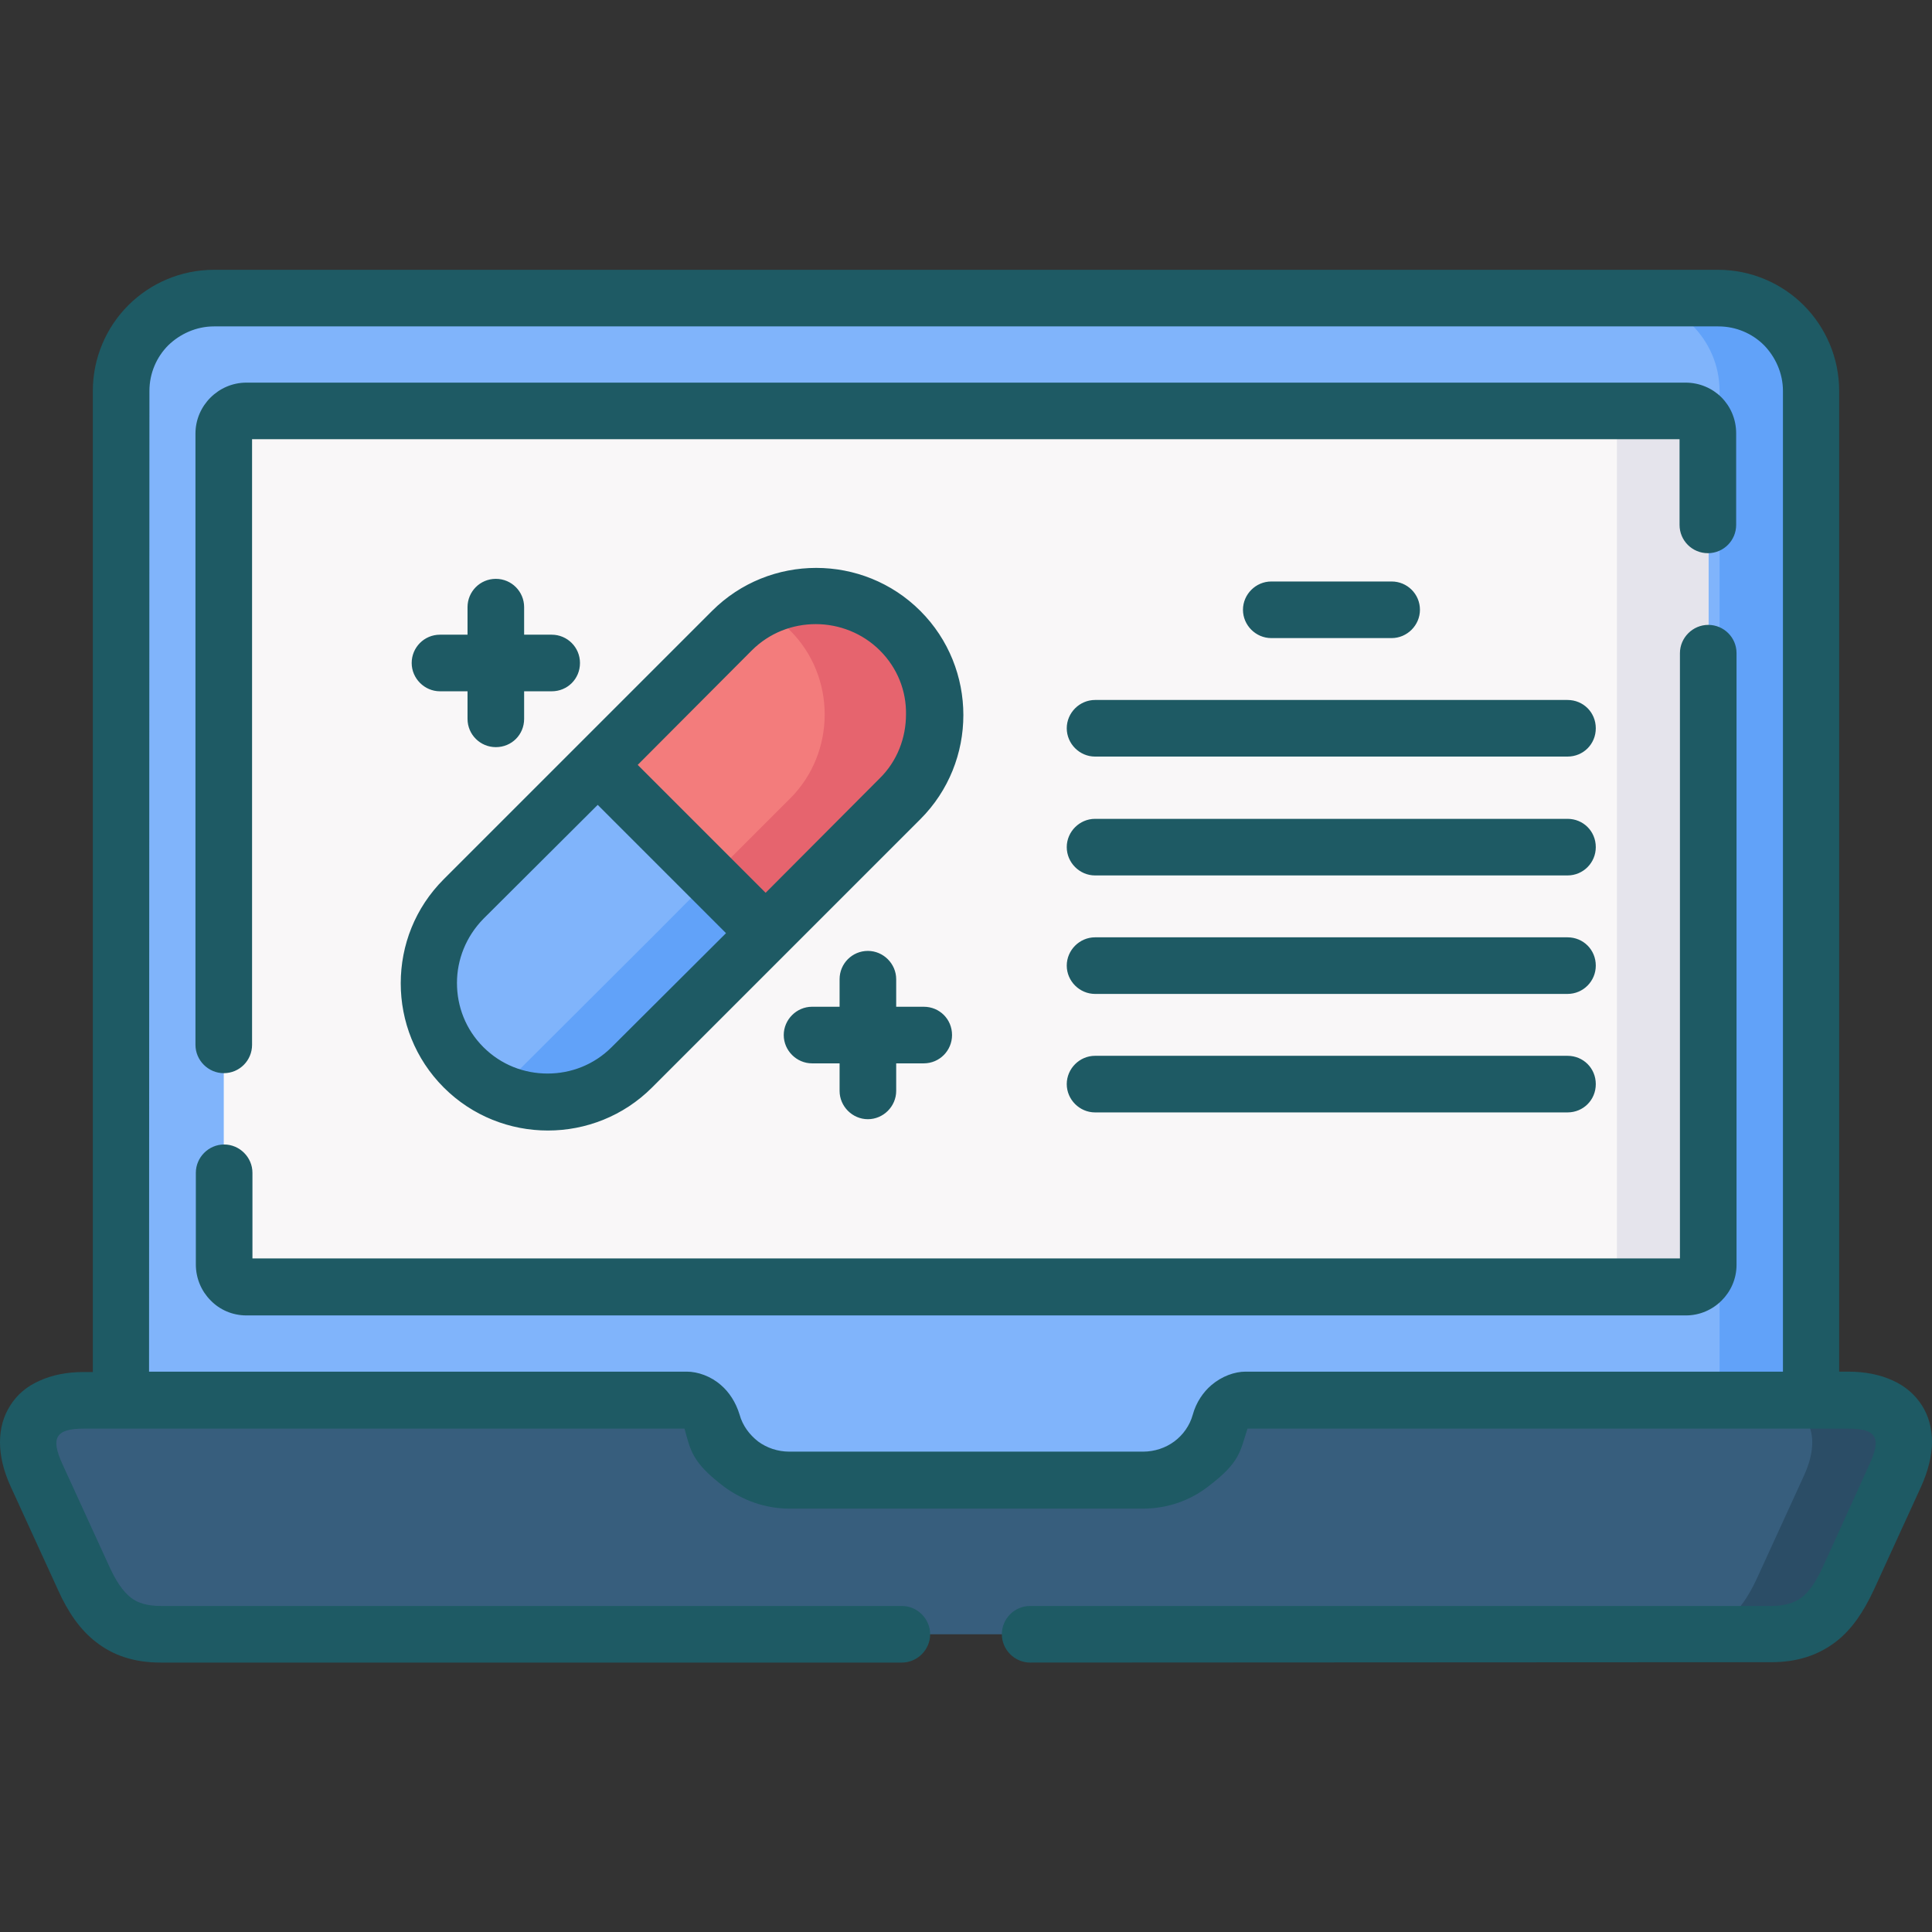 <?xml version="1.0" encoding="utf-8"?>
<!-- Generator: Adobe Illustrator 25.2.0, SVG Export Plug-In . SVG Version: 6.00 Build 0)  -->
<svg version="1.1" id="Capa_1" xmlns="http://www.w3.org/2000/svg" xmlns:xlink="http://www.w3.org/1999/xlink" x="0px" y="0px"
	 viewBox="0 0 512 512" style="enable-background:new 0 0 512 512;" xml:space="preserve">
<rect x="0" y="0" width="512" height="512" fill="#333333" stroke="none"/>
<style type="text/css">
	.st0{fill-rule:evenodd;clip-rule:evenodd;fill:#80B4FB;}
	.st1{fill-rule:evenodd;clip-rule:evenodd;fill:#61A2F9;}
	.st2{fill-rule:evenodd;clip-rule:evenodd;fill:#375E7D;}
	.st3{fill-rule:evenodd;clip-rule:evenodd;fill:#2B4D66;}
	.st4{fill-rule:evenodd;clip-rule:evenodd;fill:#F9F7F8;}
	.st5{fill-rule:evenodd;clip-rule:evenodd;fill:#E5E4EC;}
	.st6{fill-rule:evenodd;clip-rule:evenodd;fill:#F37C7C;}
	.st7{fill-rule:evenodd;clip-rule:evenodd;fill:#E6646E;}
	.st8{fill:#1E5A64;}
</style>
<g>
	<g>
		<path class="st0" d="M480,400.6v-297c0-13.6-11.1-24.7-24.7-24.7H56.7C43.1,78.9,32,90,32,103.6v297H480z"/>
		<path class="st1" d="M480,400.6v-297c0-13.6-11.1-24.7-24.7-24.7H431c13.5,0,24.7,11.1,24.7,24.7v297H480z"/>
		<path class="st2" d="M42.6,433.1h426.7c10.6,0,16.1-5.3,20.5-14.8l12.5-27.3c5.4-11.8,0.9-19.9-12.5-19.9H330
			c-2.4,0-5.7,2-6.8,5.9c-2.5,8.9-10.7,15.3-20.4,15.3h-93.7c-9.6,0-17.9-6.5-20.4-15.3c-1.1-3.9-4.4-5.9-6.8-5.9H22.2
			C8.8,371,4.3,379.2,9.7,391l12.5,27.3C26.5,427.8,32,433.1,42.6,433.1z"/>
		<path class="st3" d="M445.1,433.1h24.3c10.6,0,16.1-5.3,20.5-14.8l12.5-27.3c5.4-11.8,0.9-19.9-12.5-19.9h-24.3
			c13.3,0,17.8,8.2,12.5,19.9l-12.5,27.3C461.2,427.8,455.7,433.1,445.1,433.1L445.1,433.1z"/>
		<path class="st4" d="M65.3,108.9h381.4c3.3,0,6,2.7,6,6v220.3c0,3.3-2.7,6-6,6H65.3c-3.3,0-6-2.7-6-6V114.8
			C59.4,111.6,62,108.9,65.3,108.9z"/>
		<path class="st5" d="M422.5,108.9h24.3c3.3,0,6,2.7,6,6v220.3c0,3.3-2.7,6-6,6h-24.3c3.3,0,6-2.7,6-6V114.8
			C428.4,111.6,425.7,108.9,422.5,108.9L422.5,108.9z"/>
		<path class="st0" d="M158.4,202.7l-35.6,35.5c-12.2,12.2-12.2,32.3,0,44.5s32.3,12.2,44.5,0l35.6-35.5l-18-28.4L158.4,202.7z"/>
		<path class="st6" d="M238.5,167.1c-12.2-12.2-32.3-12.2-44.5,0l-35.5,35.6l44.5,44.5l35.5-35.6
			C250.8,199.4,250.8,179.4,238.5,167.1z"/>
		<path class="st7" d="M238.5,167.1c-9.7-9.7-24.7-12-36.8-5.6c2.8,1.4,5.4,3.3,7.7,5.6c12.2,12.2,12.2,32.3,0,44.5l-21,21
			l14.6,14.6l35.5-35.6C250.8,199.4,250.8,179.4,238.5,167.1L238.5,167.1z"/>
		<path class="st1" d="M173.9,247.3l-35.6,35.5c-2.3,2.3-4.9,4.2-7.7,5.7c11.9,6.2,26.9,4.3,36.8-5.7l35.6-35.5l-14.6-14.6
			L173.9,247.3z"/>
	</g>
	<path class="st8" d="M336.9,169.1c-4.1,0-7.5-3.4-7.5-7.5s3.4-7.5,7.5-7.5h31.9c4.1,0,7.5,3.3,7.5,7.5c0,4.1-3.4,7.5-7.5,7.5H336.9
		z M273,440.6c-4.1,0-7.5-3.4-7.5-7.5s3.3-7.5,7.5-7.5h196.4c3.5,0,6.1-0.8,8-2.2c2.2-1.7,4-4.5,5.7-8.2l12.4-27.3
		c3.1-6.8,1.9-9.3-5.7-9.3c-53.1,0-106.1,0-159.2,0c-2,6.1-1.9,8.9-10.5,15.4c-4.8,3.7-10.8,5.8-17.2,5.8h-93.7
		c-6.4,0-12.4-2.2-17.3-5.8c-8.6-6.5-8.9-9.7-10.5-15.4c-53.1,0-106.2,0-159.2,0c-7.5,0-8.8,2.5-5.7,9.3L29,415.2
		c1.7,3.7,3.5,6.5,5.7,8.2c1.9,1.5,4.5,2.2,8,2.2H239c4.1,0,7.5,3.4,7.5,7.5s-3.4,7.5-7.5,7.5H42.6c-7.1,0-12.6-1.9-17.1-5.4
		c-4.3-3.3-7.5-8-10.1-13.8L2.9,394.1c-2-4.3-2.9-8.3-2.9-11.9c0-3.6,0.9-6.9,2.7-9.7c1.8-2.9,4.4-5.1,7.8-6.6
		c3.3-1.5,7.2-2.3,11.7-2.3h2.4V103.6c0-8.8,3.6-16.9,9.4-22.7c5.8-5.8,13.9-9.4,22.7-9.4h398.6c8.8,0,16.9,3.6,22.7,9.4
		c5.8,5.8,9.4,13.9,9.4,22.7v259.9h2.4c4.5,0,8.4,0.8,11.7,2.3c3.4,1.5,6,3.8,7.8,6.6c1.8,2.8,2.7,6.1,2.7,9.7c0,3.6-1,7.7-2.9,11.9
		l-12.5,27.3c-2.7,5.8-5.8,10.5-10.1,13.8c-4.6,3.5-10.1,5.4-17.1,5.4L273,440.6L273,440.6z M39.5,363.5H182c2.9,0,6.4,1.2,9.1,3.6
		c2.1,1.8,3.9,4.5,4.9,7.8c0.8,2.9,2.6,5.3,4.9,7.1c2.3,1.7,5.2,2.7,8.3,2.7h93.7c3.1,0,6-1,8.3-2.7c2.3-1.7,4.1-4.2,4.9-7.1
		c0.9-3.3,2.8-6,4.9-7.8c2.8-2.4,6.2-3.6,9.1-3.6h142.4V103.6c0-4.7-2-9-5-12.1c-3.1-3.1-7.4-5-12.1-5H56.7c-4.7,0-9,2-12.1,5
		c-3.1,3.1-5,7.4-5,12.1L39.5,363.5z M445.2,173.1c0-4.1,3.4-7.5,7.5-7.5c4.1,0,7.5,3.3,7.5,7.5v162.1c0,7.4-6.1,13.4-13.4,13.4
		H65.3c-3.7,0-7.1-1.5-9.5-4l0,0c-2.4-2.4-3.9-5.8-3.9-9.5v-24.3c0-4.1,3.4-7.5,7.5-7.5s7.5,3.4,7.5,7.5v22.7h378.3L445.2,173.1
		L445.2,173.1z M66.8,276.9c0,4.1-3.3,7.5-7.5,7.5c-4.1,0-7.5-3.4-7.5-7.5v-162c0-7.4,6.1-13.5,13.5-13.5h381.4
		c3.7,0,7.1,1.5,9.5,3.9c2.4,2.4,3.9,5.8,3.9,9.5v24.3c0,4.1-3.3,7.5-7.5,7.5c-4.1,0-7.5-3.3-7.5-7.5v-22.7H66.8V276.9z
		 M158.4,213.3l-30.3,30.2c-4.6,4.7-7,10.8-7,17c0,6.2,2.3,12.3,7,17c4.7,4.7,10.8,7,17,7s12.3-2.3,17-7l30.3-30.2 M117.6,233
		l71.1-71.1c7.6-7.6,17.6-11.4,27.6-11.4s20,3.8,27.6,11.4c7.6,7.6,11.4,17.6,11.4,27.6c0,10-3.8,20-11.4,27.6l-71.1,71.1
		c-7.6,7.6-17.6,11.4-27.6,11.4c-10,0-20-3.8-27.6-11.4c-7.6-7.6-11.4-17.6-11.4-27.6C106.2,250.5,110,240.6,117.6,233L117.6,233z
		 M233.2,172.4c-4.6-4.6-10.8-7-17-7s-12.3,2.3-17,7L169,202.7l33.9,33.9l30.2-30.3c4.7-4.6,7-10.8,7-17
		C240.2,183.2,237.9,177.1,233.2,172.4L233.2,172.4z M116.6,183.2c-4.1,0-7.5-3.4-7.5-7.5s3.3-7.5,7.5-7.5h7.3v-7.3
		c0-4.1,3.3-7.5,7.5-7.5c4.2,0,7.5,3.4,7.5,7.5v7.3h7.3c4.1,0,7.5,3.3,7.5,7.5s-3.3,7.5-7.5,7.5h-7.3v7.3c0,4.2-3.3,7.5-7.5,7.5
		c-4.1,0-7.5-3.3-7.5-7.5v-7.3H116.6z M215.2,281.8c-4.1,0-7.5-3.4-7.5-7.5c0-4.1,3.4-7.5,7.5-7.5h7.3v-7.3c0-4.1,3.3-7.5,7.5-7.5
		c4.1,0,7.5,3.4,7.5,7.5v7.3h7.3c4.2,0,7.5,3.3,7.5,7.5c0,4.1-3.3,7.5-7.5,7.5h-7.3v7.3c0,4.1-3.4,7.5-7.5,7.5
		c-4.1,0-7.5-3.4-7.5-7.5v-7.3H215.2z M290.2,200.5c-4.1,0-7.5-3.4-7.5-7.5s3.4-7.5,7.5-7.5h125.2c4.2,0,7.5,3.3,7.5,7.5
		s-3.3,7.5-7.5,7.5H290.2z M290.2,294.8c-4.1,0-7.5-3.4-7.5-7.5s3.4-7.5,7.5-7.5h125.2c4.2,0,7.5,3.3,7.5,7.5s-3.3,7.5-7.5,7.5
		H290.2z M290.2,263.4c-4.1,0-7.5-3.4-7.5-7.5s3.4-7.5,7.5-7.5h125.2c4.2,0,7.5,3.3,7.5,7.5c0,4.1-3.3,7.5-7.5,7.5H290.2z
		 M290.2,232c-4.1,0-7.5-3.4-7.5-7.5s3.4-7.5,7.5-7.5h125.2c4.2,0,7.5,3.3,7.5,7.5c0,4.1-3.3,7.5-7.5,7.5H290.2z"/>
</g>
</svg>
